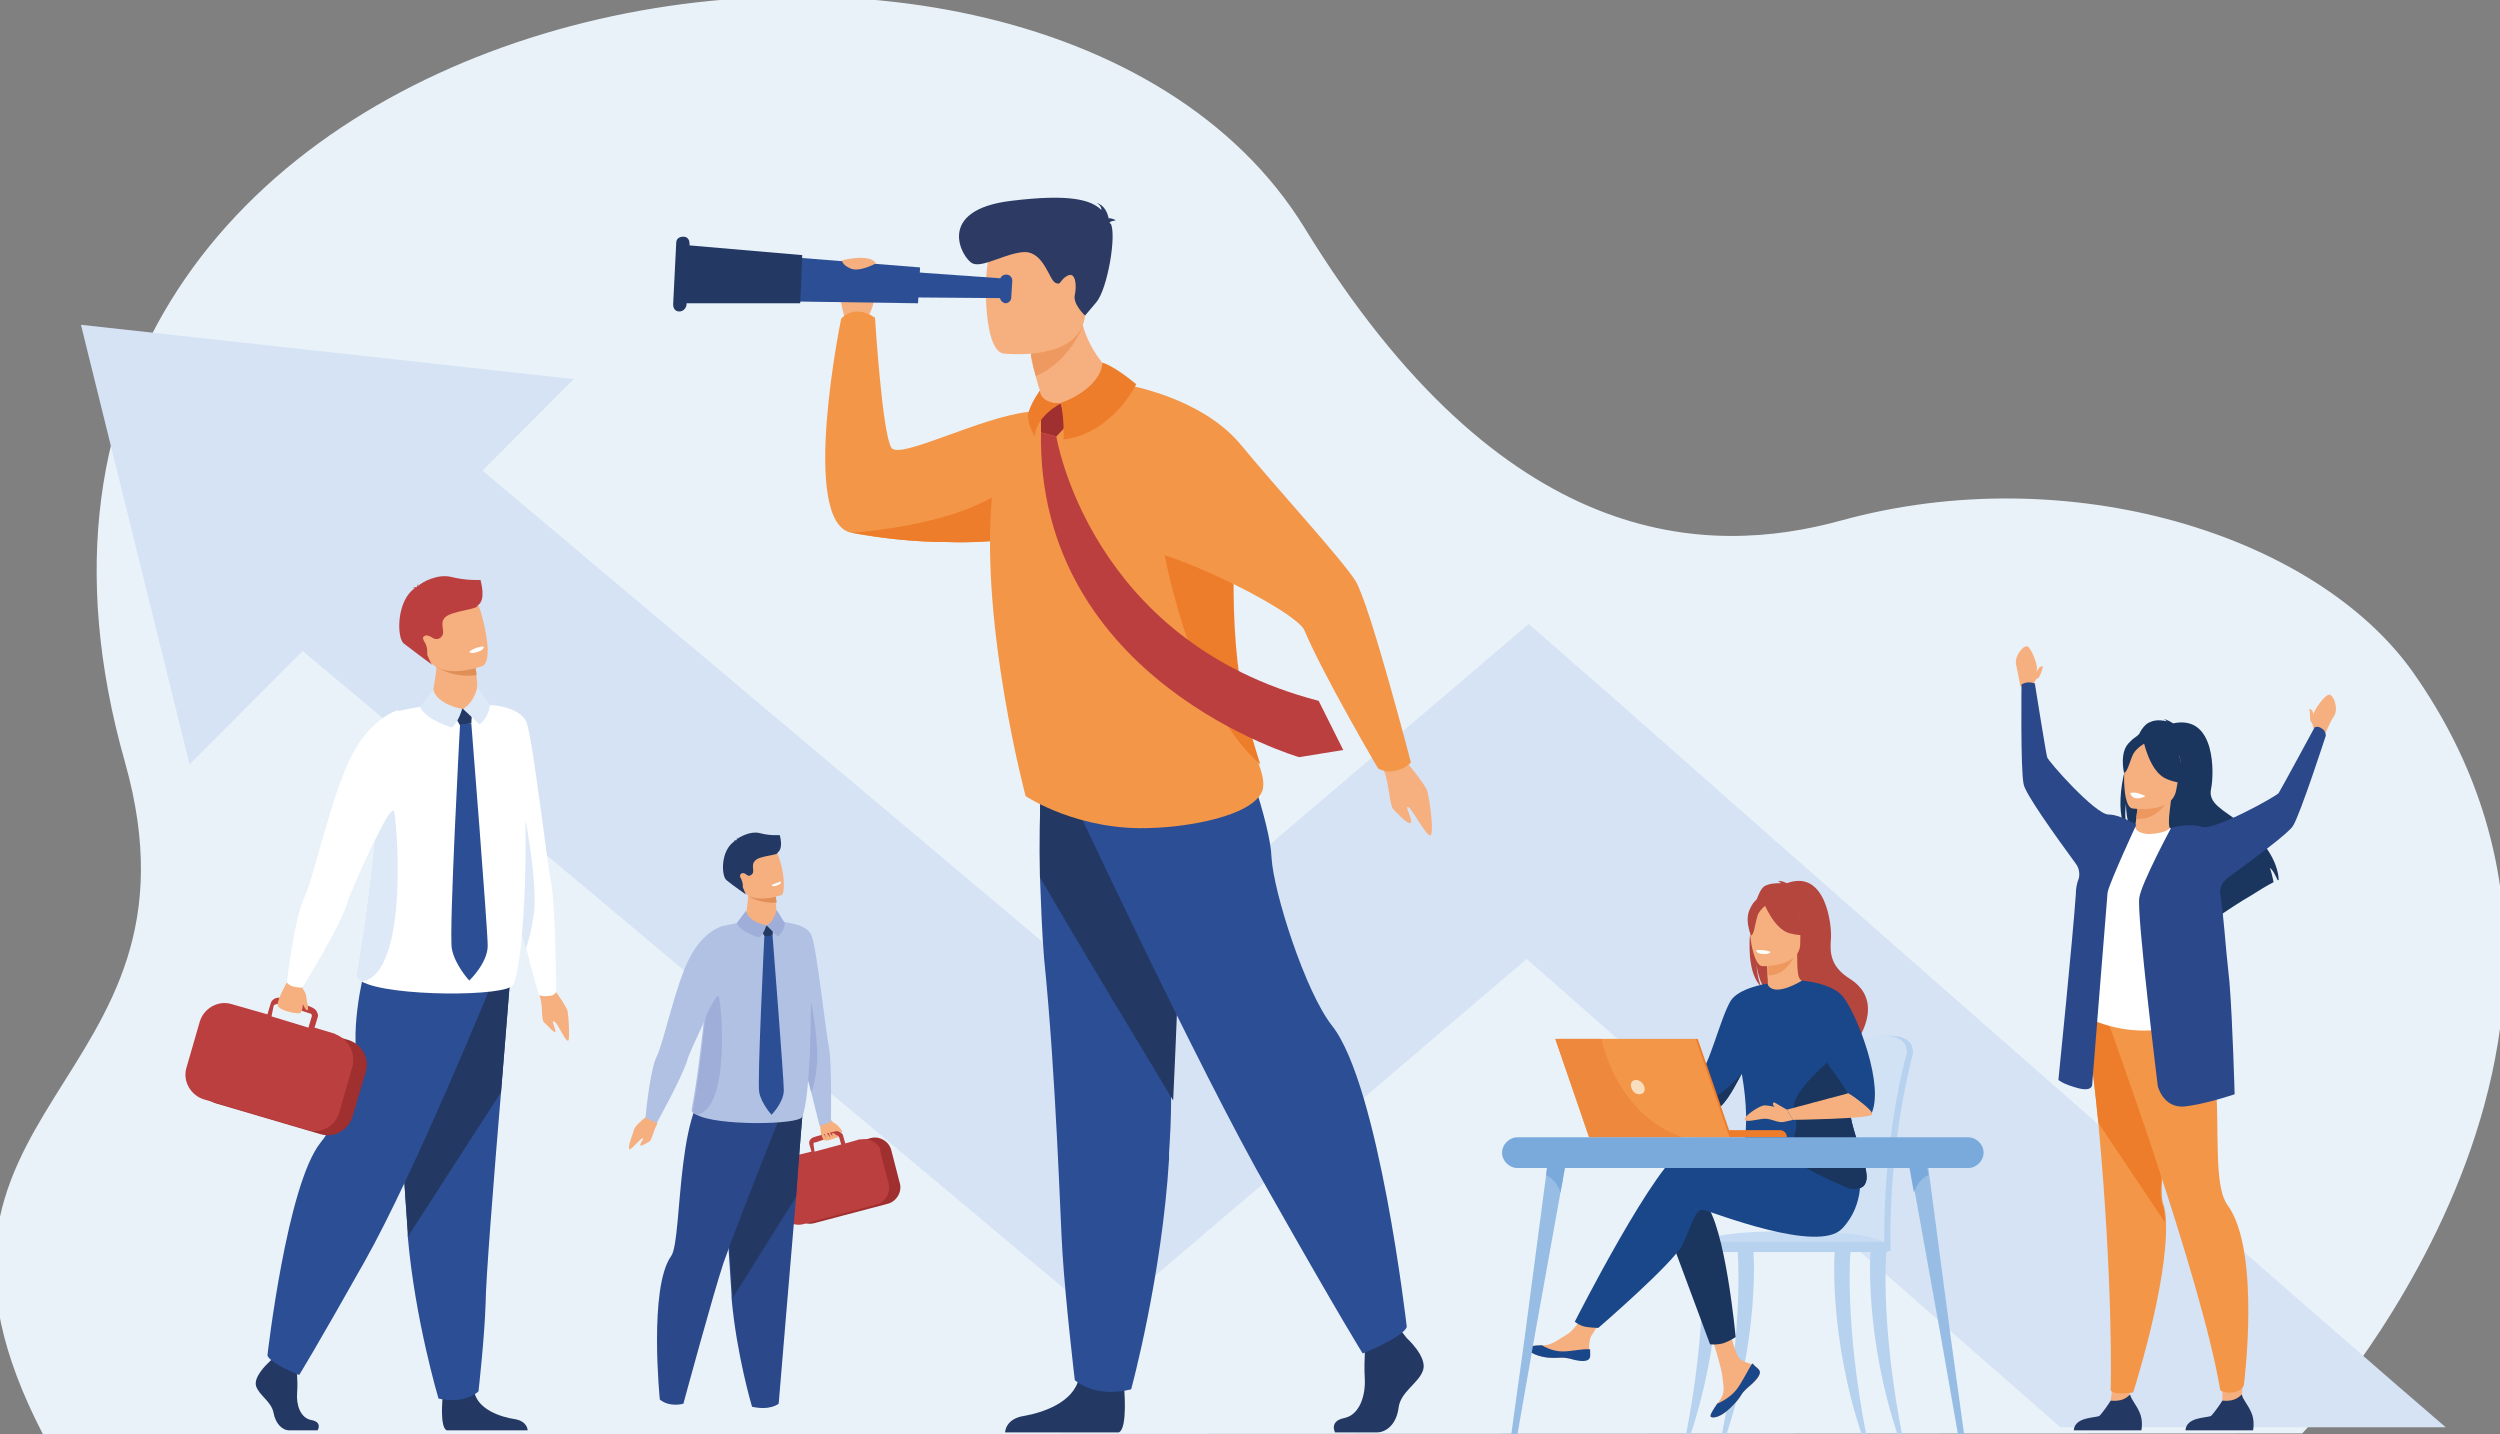 <?xml version="1.0" encoding="utf-8"?>
<!-- Generator: Adobe Illustrator 26.5.1, SVG Export Plug-In . SVG Version: 6.00 Build 0)  -->
<svg version="1.1" id="Calque_1" xmlns="http://www.w3.org/2000/svg" xmlns:xlink="http://www.w3.org/1999/xlink" x="0px" y="0px"
	 viewBox="0 0 244 140" style="enable-background:new 0 0 244 140;" xml:space="preserve">
<rect x="0" y="0" width="244" height="140" fill="#808080" stroke="none"/>
<style type="text/css">
	.st0{fill:#E9F2F9;}
	.st1{fill:#D5E3F5;}
	.st2{fill:#B7D2EF;}
	.st3{fill:#D2E2F5;}
	.st4{fill:#C5DBF3;}
	.st5{fill:#F6B07F;}
	.st6{fill:#1A4789;}
	.st7{fill:#1A355E;}
	.st8{fill:#B5463D;}
	.st9{fill:#EE975E;}
	.st10{fill:#FFFFFF;}
	.st11{fill:#ED7D2B;}
	.st12{fill:#F39648;}
	.st13{fill:#F9DDBF;}
	.st14{fill:#ED883D;}
	.st15{fill:#97BDE5;}
	.st16{fill:#7AAADB;}
	.st17{fill:#B0C1E4;}
	.st18{fill:#A02F2F;}
	.st19{fill:#BC3F3F;}
	.st20{fill:#9FAED9;}
	.st21{fill:#2B488B;}
	.st22{fill:#233862;}
	.st23{fill:#E18F59;}
	.st24{fill:#2B4E95;}
	.st25{fill:#DDE9F7;}
	.st26{fill:#EE9960;}
	.st27{fill:#2C3A64;}
</style>
<g>
	<path class="st0" d="M224.7,139.9c0,0,36.1-38.4,10.8-74.3c-9.5-13.4-33.6-20.9-55.8-14.8c-13.1,3.6-33,3.1-52.4-28.6
		C100.7-21-9.3-1.3,12.2,74.4c9,31.9-24.7,33.4-8,65.6L224.7,139.9z"/>
	<path class="st1" d="M28.9,63l78.7,65.9l41.4-35.3c7.8,6.8,19.7,17.4,31.8,27.9c8.2,7.2,14.9,13.1,20.3,17.8l37.6,0
		c-10.4-8.9-52.5-45.8-80.8-70.8l-8.7-7.6l-41.9,35.7L46.1,45.1L28.9,63z"/>
	<polygon class="st1" points="56,37 18.5,74.6 7.9,31.7 	"/>
	<path class="st2" d="M179,116.3c0.1-3.4,0.4-6.4,0.8-8.5c0.6-3.3,1.1-5.2,1.1-5.3c0.1-0.3,1.2-1.5,3.6-1.4c2.4,0,2.2,1.6,2.2,1.6
		c0,0.1,0,0.1,0,0.1c0,0.1-2.3,8.2-2.2,18.7c0,0.1,0,0.4,0,0.6c0,0-5.6,0.1-5.6,0C178.7,121.1,178.8,118.6,179,116.3"/>
	<path class="st3" d="M178.3,121.4c0,0.1,0.1,0.3,0.2,0.3h0c0.1,0,0.2-0.1,0.2-0.3h4.8c0,0.1,0.1,0.3,0.2,0.3h0
		c0.1,0,0.2-0.1,0.2-0.3c0-3,0.1-5.8,0.4-8.3c0.6-6.2,1.8-10.3,1.8-10.3c0,0,0-0.1,0-0.1c0,0,0.2-1.6-2.2-1.6
		c-2.4,0-3.5,1.1-3.6,1.4c0,0-0.3,1.1-0.7,3.1c-0.1,0.6-0.3,1.4-0.4,2.2c-0.4,2.1-0.7,5.1-0.8,8.5
		C178.1,118.6,178.1,120.5,178.3,121.4"/>
	<path class="st4" d="M184.2,121.7h-19c0,0,0.4-1.8,11.4-1.5C184.4,120.3,184.2,121.7,184.2,121.7"/>
	<path class="st2" d="M185.7,140.3c-2.2-11.1-1.6-18-1.6-18.1c0-0.2-0.3-0.3-0.5-0.3c-0.2,0-0.9-0.1-1,0.1
		c-0.1,0.2-0.6,8.6,2.7,18.3H185.7z"/>
	<path class="st2" d="M168,140.3c2.2-11.1,1.6-18,1.6-18.1c0-0.2,0.3-0.3,0.5-0.3c0.2,0,0.9-0.1,1,0.1c0.1,0.2,0.6,8.6-2.7,18.3H168
		z"/>
	<path class="st2" d="M164.5,140.3c2.2-11.1,1.6-18,1.6-18.1c0-0.2,0.3-0.3,0.5-0.3c0.2,0,0.9-0.1,1,0.1c0.1,0.2,0.6,8.6-2.7,18.3
		H164.5z"/>
	<path class="st2" d="M182.2,140.3c-2.2-11.1-1.6-18-1.6-18.1c0-0.2-0.3-0.3-0.5-0.3c-0.2,0-0.9-0.1-1,0.1
		c-0.1,0.2-0.6,8.6,2.7,18.3H182.2z"/>
	<path class="st2" d="M165.3,122.2H184c0.3,0,0.5-0.2,0.5-0.5s-0.2-0.5-0.5-0.5h-18.7c-0.3,0-0.5,0.2-0.5,0.5
		C164.8,122,165,122.2,165.3,122.2"/>
	<path class="st5" d="M165.8,105.1l-6.3-1.4l-0.4,0.9c0,0,7,4.1,7.6,3.9C167.4,108.4,165.8,105.1,165.8,105.1"/>
	<path class="st5" d="M171.6,133.6c0.2,0.2,0.2,0.4,0.1,0.6c0,0,0,0,0,0c-0.1,0.4-0.6,0.8-1.2,1.3c-0.1,0.1-0.1,0.1-0.2,0.2
		c0,0,0,0,0,0c0,0,0,0,0,0c-0.5,0.5-0.3,0.6-1.3,1.6c-1.1,1.1-1.8,1.1-2,1c-0.2-0.1,0.2-0.7,0.6-1.3c0,0,0-0.1,0.1-0.1
		c0.1-0.1,0.1-0.2,0.2-0.3c0.5-0.8,0.3-1.2,0.2-2.3c-0.1-1-1.5-5.3-1.5-5.3l2-0.3c0,0,0.6,3.5,1.3,4c0.4,0.3,0.8,0.3,1.1,0.5
		c0,0,0,0,0.1,0C171.2,133.3,171.4,133.4,171.6,133.6"/>
	<path class="st6" d="M171.6,133.6c0.2,0.2,0.2,0.4,0.1,0.6c0,0,0,0,0,0c-0.2,0.4-0.6,0.8-1.2,1.3c-0.1,0.1-0.1,0.1-0.2,0.2
		c0,0,0,0,0,0c0,0,0,0,0,0c-0.5,0.5-0.3,0.6-1.3,1.6c-1.1,1.1-1.8,1.1-2,1c-0.2-0.1,0.2-0.7,0.6-1.3c0.2-0.1,1.2-0.5,1.9-1.4
		c0.6-0.8,1.1-1.9,1.5-2.5c0,0,0,0,0.1,0C171.2,133.3,171.4,133.4,171.6,133.6"/>
	<path class="st5" d="M155.2,132.3c-0.1,0.6-1,0.5-2,0.3c-1-0.2-0.8,0-2.2-0.1c-1.4-0.2-1.9-0.7-1.9-0.9c0-0.2,0.7-0.3,1.4-0.3
		c0.1,0,0.2,0,0.3,0c0.8-0.1,1.5-0.7,2.2-1.1c0.7-0.4,1.8-2.2,1.8-2.2l1.9,0.2c0,0-1,1.6-1.4,2.2c-0.2,0.4-0.2,0.9-0.2,1.3
		C155.2,131.9,155.2,132.1,155.2,132.3"/>
	<path class="st6" d="M153.2,132.6c-1-0.2-0.8,0-2.2-0.1c-1.4-0.2-1.9-0.7-1.9-0.9c0-0.2,0.7-0.3,1.4-0.3l0,0c0,0,0.9,0.6,2,0.6
		c1,0,2-0.3,2.7-0.2c0,0.2,0,0.4,0,0.7C155.1,133,154.2,132.9,153.2,132.6"/>
	<path class="st5" d="M159.5,103.7c0,0-0.5-1.1-1-1.2c-0.5,0-2.1-0.3-2.3-0.1s0,1.1,0.3,1.4s2.5,0.8,2.5,0.8L159.5,103.7z"/>
	<path class="st7" d="M162.7,119.9l4.2,11.3c0,0,0.6,0.1,1.3-0.1c0.6-0.2,1.2-0.6,1.2-0.6s-1-10.9-3-13.1
		C164.5,115.1,162.7,119.9,162.7,119.9"/>
	<path class="st6" d="M179.3,115.3c0,0-12.1-4.1-14.8-3.2c-2.7,0.9-10.8,16.9-10.8,16.9s0.2,0.2,0.7,0.4c0.5,0.2,1.6,0.2,1.6,0.2
		s7.3-6.3,8.2-8.1c0.9-1.8,1.2-3.6,2.1-3.4c0.9,0.2,11.2,4.3,13.5,1.8c2.3-2.4,1.7-5.6,1.7-5.6L179.3,115.3z"/>
	<path class="st8" d="M171.9,96.3c-0.2-0.4-0.4-1.1-0.5-2.4c0,0.1,0.2,1.7,0.8,2.6c2.5,1.6,7.3,7.2,7.2,8.2c0,0,1.7-2.9,1.7-2.9
		c0,0,3.1-4-0.6-6.3c-1.9-1.2-1.9-2.6-1.8-3.9c0.1-1.3-0.5-6.8-4.3-5.4c0,0-0.6-0.3-0.9-0.2c0,0,0.2,0,0.3,0.2c-0.4,0-1.1,0-1.6,0.3
		C171,87.3,169.8,94.4,171.9,96.3"/>
	<path class="st5" d="M172.4,96.7c0,0,1.2,0.6,2.1,0.4c0.9-0.2,1.4-1.4,1.4-1.4c-0.4-0.1-0.5-0.6-0.5-2.7l-0.2,0l-2.8,0.6
		c0,0,0.1,0.9,0.1,1.7C172.6,95.9,172.5,96.6,172.4,96.7"/>
	<path class="st9" d="M172.5,93.5c0,0,0.1,0.9,0.1,1.7c1.6,0,2.4-1.5,2.7-2.3L172.5,93.5z"/>
	<path class="st8" d="M175.6,92.7c0,0,0.8-1.3,1-2.4c0.1-0.8-0.3-3.7-3.2-3.3c0,0-0.9,0.1-1.7,0.6c-0.6,0.4-1.6,1.4-0.5,3.9l0.3,0.9
		L175.6,92.7z"/>
	<path class="st5" d="M172,94.3c0,0,3.7,0.1,3.7-2.2c0-2.3,0.5-3.8-1.9-4c-2.4-0.1-2.8,0.7-3,1.5C170.6,90.4,171,94.2,172,94.3"/>
	<path class="st8" d="M172.1,88c0,0,1,2.7,2.6,3.1c1.6,0.4,2.2,0,2.2,0s-1.2-0.9-1.4-2.6C175.5,88.5,172.9,86.8,172.1,88"/>
	<path class="st8" d="M172.4,88.3c0,0-0.8,0.6-0.9,1.2c-0.2,0.6-0.3,1.8-0.6,1.8c0,0-0.8-1.8,0.1-2.9
		C171.8,87.2,172.4,88.3,172.4,88.3"/>
	<path class="st6" d="M180.6,106.6c0.4-1.5-0.9-4.5-2.2-6.9c-1.2-2.2-2.4-4-2.5-4c-3.1,1.8-3.4,0.3-3.4,0.3v0c0,0-2.8,0.4-3.6,1.7
		c-1,1.7-2.1,6.4-3.1,7.3c0.2,0.5,0.1,0.8-0.1,1.4c0,0.1-0.1,0.3-0.1,0.4c-0.2,0.4-0.4,0.8-0.5,1.1c0.5,0.3,1.6,0.9,2.3,0.5
		c1.2-0.7,2.1-2.8,2.6-3.6c0,0,0,0,0,0c1.1,6.3-0.4,7.7,0.4,8.4c0.8,0.7,2-0.3,4.5,0.8c1.7,0.7,4,1.8,5.6,2c0.8,0.1,1.4,0,1.6-0.6
		C182.7,113.8,179.9,109.5,180.6,106.6"/>
	<path class="st10" d="M172.8,92.9c0,0-0.1,0.3-0.8,0.2c0,0-0.6,0-0.6-0.4C171.4,92.8,172,92.6,172.8,92.9"/>
	<path class="st7" d="M182.1,115.4c-0.2,0.6-0.8,0.7-1.6,0.6c-1.1-0.5-5.7-2.3-5.7-3.5c0.1-1.8,0.9-1.9,0.3-4.1
		c-0.5-1.8,3.8-5.1,4.5-5.9c1.3,2.5,1.3,2.6,1,4.1C179.9,109.5,182.7,113.8,182.1,115.4"/>
	<path class="st6" d="M182.6,108.8c-0.8-1.2-1.7-1.8-2.3-2.1c0.1-0.3-3.5-4.8-3.5-5.4c0-0.7-1-5.6-1-5.6s3,0.2,4.1,1.6
		C181.3,99.1,184,106.1,182.6,108.8"/>
	<path class="st5" d="M180.4,106.7l-6,1.6l0.6,1c0,0,7.3-0.1,7.7-0.5C183,108.4,180.4,106.7,180.4,106.7"/>
	<path class="st7" d="M170,104.8c-0.5,0.8-1.4,2.9-2.6,3.6c-0.8,0.4-1.8-0.2-2.3-0.5c0.2-0.3,0.4-0.7,0.5-1.1c0.4,0.1,1,0.2,1.3,0.3
		C167.6,107.4,170,104.8,170,104.8"/>
	<path class="st5" d="M174.4,108.3c0,0-1.9-0.5-2.3-0.4c-0.5,0.1-2,1.1-1.8,1.4c0.2,0.3,1.6-0.2,2.2-0.1c0.6,0.1,1.1,0.4,1.6,0.3
		c0.5-0.1,0.9-0.2,0.9-0.2L174.4,108.3z"/>
	<path class="st5" d="M174.4,108.3c0,0-0.9-0.5-1.2-0.7c0,0-0.1,0-0.1,0c-0.1,0.1-0.1,0.3,0.2,0.5
		C173.7,108.4,174.4,108.3,174.4,108.3"/>
	<path class="st11" d="M165.6,111h8.8c0-0.4-0.3-0.7-0.7-0.7h-8.1V111z"/>
	<polygon class="st11" points="165.7,101.4 152,101.4 155.3,111 169,111 	"/>
	<polygon class="st12" points="151.8,101.4 155.1,111 168.8,111 165.5,101.4 	"/>
	<path class="st13" d="M159.2,106.1c0.1,0.4,0.4,0.7,0.8,0.7c0.4,0,0.6-0.3,0.5-0.7c-0.1-0.4-0.5-0.7-0.8-0.7
		C159.3,105.4,159.1,105.7,159.2,106.1"/>
	<path class="st14" d="M151.8,101.4l3.3,9.6h9.1c-6-2.1-7.6-8.3-7.9-9.6H151.8z"/>
	<path class="st15" d="M191.4,140.3c-0.2,0-0.3-0.1-0.3-0.3l-1.7-9.7l-2.5-13.9l-0.7-3.9l1.8-0.1l0.3,2.3l2.1,15.9l1.3,9.4
		C191.6,140.2,191.5,140.3,191.4,140.3"/>
	<path class="st16" d="M188.2,114.7c-1.1,0.5-1.4,1.7-1.4,1.7l-0.7-3.9l1.8-0.1L188.2,114.7z"/>
	<path class="st15" d="M147.8,140.3c0.2,0,0.3-0.1,0.3-0.3l1.7-9.7l2.5-13.9l0.7-3.9l-1.8-0.1l-0.3,2.3l-2.1,15.9l-1.3,9.4
		C147.5,140.2,147.6,140.3,147.8,140.3"/>
	<path class="st16" d="M150.9,114.7c1.1,0.5,1.4,1.7,1.4,1.7l0.7-3.9l-1.8-0.1L150.9,114.7z"/>
	<path class="st16" d="M192.1,114h-44c-0.8,0-1.5-0.7-1.5-1.5c0-0.8,0.7-1.5,1.5-1.5h44c0.8,0,1.5,0.7,1.5,1.5
		C193.6,113.3,192.9,114,192.1,114"/>
	<path class="st5" d="M81.1,109.3c0,0,1.2,1.4,0.8,1.6s-1.3,0.6-1.6,0.3c-0.2-0.2-0.3-1.9-0.3-1.9L81.1,109.3z"/>
	<path class="st5" d="M81,109.4c0,0,0.5,0.2,0.7,0.4c0.2,0.2,0.6,0.6,0.5,0.7c-0.1,0.1-0.7-0.4-0.7-0.4L81,109.4z"/>
	<path class="st17" d="M76.7,90.1c0,0,1.3,12.2,1.4,12.6c0,0.1,0.1,0.5,0.3,1c0.2,0.8,0.5,1.9,0.8,3c0.4,1.6,0.8,3.2,0.8,3.2
		l1.1-0.4c0,0,0.1-5.9-0.2-7.3c-0.3-1.4-1.2-9.8-1.7-10.9C78.7,90.1,76.7,90.1,76.7,90.1"/>
	<path class="st18" d="M79.4,119.4l7.2-1.9c0.9-0.2,1.5-1.2,1.2-2.1l-0.8-3.1c-0.2-0.9-1.2-1.5-2.1-1.2l-7.2,1.9
		c-0.9,0.2-1.5,1.2-1.2,2.1l0.8,3.1C77.5,119,78.5,119.6,79.4,119.4"/>
	<path class="st19" d="M85.6,111.7L85.6,111.7c-0.4-0.4-1-0.6-1.5-0.5c0,0,0,0,0,0c-0.1,0-0.1,0-0.2,0l-1.4,0.4l-0.2-0.7
		c0-0.1-0.1-0.3-0.3-0.4c-0.1-0.1-0.3-0.1-0.4-0.1l-0.4,0.1l-1.5,0.4l-0.3,0.1c-0.3,0.1-0.5,0.4-0.4,0.7l0.2,0.7l-2.5,0.6
		c-0.9,0.2-1.5,1.2-1.3,2.1l0.8,3.1c0.2,0.9,1.2,1.5,2.1,1.3l7.1-1.9c0.1,0,0.2-0.1,0.4-0.1h0c0,0,0,0,0,0c0.2-0.1,0.3-0.2,0.5-0.4
		c0.4-0.4,0.6-1,0.4-1.7l-0.8-3.1C86,112.2,85.8,111.9,85.6,111.7 M79.4,111.7c0-0.1,0-0.2,0.1-0.2c0,0,0,0,0.1,0l0.3-0.1L81,111
		l0.6-0.2c0.1,0,0.2,0,0.3,0.2l0.2,0.7l-2.6,0.7L79.4,111.7z"/>
	<path class="st5" d="M80.4,111.3c0,0-0.3-0.5-0.2-0.7s0.5,0.6,0.5,0.6s-0.3-0.6-0.2-0.7s0.6,0.6,0.6,0.6s-0.3-0.6-0.2-0.6
		c0.1,0,0.4,0.5,0.4,0.5s-0.2-0.5,0-0.4c0.2,0,0.5,0.4,0.5,0.4L80.4,111.3z"/>
	<path class="st20" d="M78.4,103.6c0.2,0.8,0.5,1.9,0.8,3c0.2-0.5,0.4-1.3,0.5-2.4c0.3-2-0.5-6.3-0.5-6.3L78.4,103.6z"/>
	<path class="st5" d="M63.3,108.8c0,0-1.3,1-1.4,1.4s-0.6,1.5-0.5,1.9c0,0.4,1-0.9,1.3-1c0.3-0.1-0.3,0.5-0.2,0.7
		c0.1,0.1,0.7-0.3,0.9-0.4c0.2-0.1,0.4-1.1,0.7-1.6C64.4,109.2,63.3,108.8,63.3,108.8"/>
	<path class="st21" d="M78.3,109c0,0-0.3,3.5-0.6,7.8C77.2,122.6,76,137,76,137s-0.8,0.7-2.6,0.3c0,0-1.5-5-2-10.6
		c0-0.1,0-0.2,0-0.3c-0.4-5.8-1.1-17.9-1.1-17.9L78.3,109z"/>
	<path class="st22" d="M78.4,107.8c0,0-0.4,4.8-0.7,9l-6.2,9.9c0-0.1,0-0.2,0-0.3c-0.4-5.8-1.1-17.9-1.1-17.9L78.4,107.8z"/>
	<path class="st21" d="M76.6,107.8c0,0-4.5,11.2-6,15.5c-1,3-3.9,13.7-3.9,13.7s-1.3,0.4-2.3-0.4c0,0-1.1-10.9,1.1-14
		c1.2-1.6,0.3-16.9,5-17.1C75.1,105.5,76.6,107.8,76.6,107.8"/>
	<path class="st17" d="M68,108.8c1.9,1.1,10,1,10.3,0.2c0.8-1.9,1-11.3,0.7-14.2c0,0-0.2-4.5-0.7-4.3c-3-1.4-7.8-0.1-7.8-0.1
		c-1.3,0.4-1.2,3.4-1.6,7.5c0,0.5-0.1,1.1-0.2,1.7c-0.3,2.6-0.6,5.5-1.2,8.7C67.5,108.5,67.7,108.7,68,108.8"/>
	<path class="st5" d="M72.7,89.9c0,0.8,1.1,0.7,2.3,0.4c1.3-0.3,0.8-1,0.8-1s0-0.6-0.1-1.2c0-0.2-0.1-0.5-0.1-0.8
		c0-0.1,0-0.2-0.1-0.4c-0.2-0.7-2.5,0-2.5,0.2C73.1,87.6,72.8,89.3,72.7,89.9"/>
	<polygon class="st22" points="75.4,91.3 75.5,90.2 74.1,90.5 74.7,91.5 	"/>
	<path class="st20" d="M75.8,88.8l0.8,1.3c0,0,0,0.8-0.7,1.3l-1.1-1.1C74.8,90.3,75.5,90.1,75.8,88.8"/>
	<path class="st20" d="M74.8,90.3c0,0-0.2,0.8-0.7,1.2c0,0-1.8-0.5-2.2-1.4l0.9-1.2C72.9,89,72.9,89.9,74.8,90.3"/>
	<path class="st23" d="M73.1,87.5c0,0,1.1,0.7,2.7,0.6c0-0.2-0.1-0.5-0.1-0.8c-0.3-0.1-0.6-0.1-0.6-0.1L73.1,87.5z"/>
	<path class="st5" d="M72.4,86.6c0.5,1.5,2.6,1.1,3.4,0.9c0.2-0.1,0.4-0.1,0.4-0.1c0.3-0.1,0.3-0.6,0.3-1.2c0-1.2-0.5-2.8-0.8-3.2
		c-0.4-0.6-1-1.2-3-0.4C70.8,83.6,71.7,84.7,72.4,86.6"/>
	<path class="st22" d="M70.9,85.9c0.6,0.5,1.9,1.4,1.9,1.4s-0.1-0.2-0.3-0.7c0-0.1,0-0.1,0-0.2c0-0.2-0.1-0.5-0.2-0.7
		c-0.1-0.1-0.1-0.3,0-0.4c0.2-0.2,0.5,0,0.6,0.1c0.1,0.1,0.3,0.1,0.4,0c0,0,0,0,0,0c0.5-0.3-0.1-0.9,0.4-1.4
		c0.4-0.5,2.3-0.5,2.2-0.8c0.6-0.4,0.2-1.7,0.2-1.7c0,0-0.9,0.1-2-0.2c-0.9-0.2-1.9,0.4-2.2,0.6c0-0.1,0-0.1,0.1-0.2
		c0,0-0.1,0.1-0.1,0.3c0,0,0,0,0,0c0,0-0.2,0-0.3,0.1c0,0,0.1,0,0.1,0c0,0,0,0,0,0C70.3,83,70.4,85.5,70.9,85.9"/>
	<path class="st10" d="M75.3,86.4c0,0,0.1,0.2,0.6,0c0,0,0.4-0.1,0.3-0.4C76.2,86.1,75.8,86.1,75.3,86.4"/>
	<path class="st24" d="M75.4,91.3c0,0,1.1,14,1.1,15.1c0,1.2-1.2,2.4-1.2,2.4s-1-1.1-1.2-2.2c-0.2-1.1,0.5-15.2,0.5-15.2L75.4,91.3z
		"/>
	<path class="st17" d="M70.5,90.4c0,0-1.8,0.4-3.2,3.1c-1.4,2.7-2.5,8.2-3.2,9.6c-0.7,1.4-1.1,6-1.1,6l1.1,0.5c0,0,2.6-4.7,3-6.2
		c0.2-0.8,3.4-7.4,3.4-7.4L70.5,90.4z"/>
	<path class="st20" d="M68,108.8L68,108.8c3.4-0.5,2.4-11.6,2.1-11.6c-0.3,0-1.2,2-1.2,2l-0.1,0.5c-0.3,2.6-0.6,5.5-1.2,8.7
		C67.5,108.5,67.7,108.7,68,108.8"/>
	<path class="st22" d="M26.1,133.1c0,0-1.4,1.3-1.1,2.2c0.3,0.9,1.5,1.5,1.7,2.6c0.2,1.1,0.9,1.7,1.5,1.7H31c0,0,0.5-0.8-0.6-1
		c-1.1-0.2-1.5-1.5-1.4-2.7c0.1-1.2-0.1-2.8-0.1-2.8l-2.3-0.5L26.1,133.1z"/>
	<path class="st22" d="M43.2,136.4c0,0-0.3,2.9,0.4,3.2l7.9,0c0,0,0-0.9-1.3-1.1c-1.3-0.2-3.5-0.9-3.9-2.6S43.2,136.4,43.2,136.4"/>
	<path class="st24" d="M49.8,95.4c0,0-0.4,5.1-0.9,11.2c-0.7,8.3-1.5,18.5-1.5,20.5c-0.1,3.4-0.7,8.7-0.7,8.7s-1.3,1.3-3.9,0.7
		c0,0-2.3-7.7-3-15.8c0-0.1,0-0.3,0-0.4c-0.6-8.3-1.6-25.7-1.6-25.7L49.8,95.4z"/>
	<path class="st22" d="M49.8,95.4c0,0-0.4,5.1-0.9,11.2l-9.1,14.1c0-0.1,0-0.3,0-0.4c-0.6-8.3-1.6-25.7-1.6-25.7L49.8,95.4z"/>
	<path class="st24" d="M48,96c0,0-7.5,18.4-12.4,27.1c-4.9,8.7-6.4,11.1-6.4,11.1s-2.8-1.1-3.1-1.9c0,0,1.9-16.7,5.2-20.8
		c1.9-2.3,3.5-7.4,3.4-9.8c-0.1-4.2,1.4-9,1.4-9L48,96z"/>
	<path class="st5" d="M53.9,96.3c0,0,1.4,1.9,1.5,2.4c0.1,0.5,0.2,2.3,0.1,2.8c-0.2,0.5-1-1.6-1.4-1.8c-0.4-0.2,0.2,0.8,0.1,1
		c-0.1,0.2-0.8-0.7-1.1-0.9c-0.3-0.3-0.1-1.7-0.4-2.5C52.4,96.3,53.9,96.3,53.9,96.3"/>
	<path class="st10" d="M47.8,68.8c0,0,1.9,17.6,2.1,18.1c0,0.1,0.2,0.7,0.4,1.5c0.3,1.1,0.7,2.8,1.1,4.3c0.6,2.4,1.2,4.4,1.2,4.4
		s0.3,0.2,1,0.1c0.5,0,0.7-0.4,0.7-0.4s-0.1-8.6-0.5-10.6c-0.4-2-1.8-14-2.4-15.7C50.7,68.9,47.8,68.8,47.8,68.8"/>
	<path class="st25" d="M50.2,88.3c0.3,1.1,0.7,2.8,1.1,4.3c0.3-0.7,0.6-1.9,0.8-3.4c0.4-2.9-0.8-9.1-0.8-9.1L50.2,88.3z"/>
	<path class="st10" d="M35.3,95.8c2.7,1.5,14.3,1.5,14.8,0.3c1.2-2.7,1.5-16.3,0.9-20.4c0,0-0.3-6.4-0.9-6.1
		c-4.3-2-11.2-0.2-11.2-0.2c-1.9,0.6-1.7,4.8-2.2,10.8c-0.1,0.8-0.1,1.6-0.2,2.4c-0.4,3.7-0.9,8-1.7,12.4
		C34.7,95.3,34.9,95.6,35.3,95.8"/>
	<path class="st5" d="M42.1,68.6c0.1,1.1,1.6,1,3.4,0.6c1.8-0.4,1.1-1.5,1.1-1.5s0-0.8-0.1-1.8c0-0.4-0.1-0.7-0.2-1.1
		c0-0.2-0.1-0.4-0.1-0.5c-0.2-1-3.6,0-3.6,0.2C42.7,65.3,42.2,67.7,42.1,68.6"/>
	<polygon class="st22" points="46,70.6 46.1,69 44.1,69.4 44.9,70.8 	"/>
	<path class="st25" d="M46.6,67l1.2,1.8c0,0,0,1.1-1,1.9l-1.6-1.5C45.1,69.2,46.2,68.8,46.6,67"/>
	<path class="st25" d="M45.1,69.2c0,0-0.3,1.2-1,1.8c0,0-2.5-0.7-3.1-2l1.3-1.7C42.3,67.3,42.4,68.6,45.1,69.2"/>
	<path class="st23" d="M42.6,65.1c0,0,1.6,1.1,3.9,0.8c0-0.4-0.1-0.7-0.2-1.1c-0.4-0.1-0.8-0.2-0.8-0.2L42.6,65.1z"/>
	<path class="st5" d="M41.6,63.9c0.8,2.2,3.7,1.6,4.9,1.3c0.3-0.1,0.6-0.2,0.6-0.2c0.4-0.2,0.5-0.8,0.5-1.7c-0.1-1.7-0.7-4-1.1-4.6
		c-0.6-0.8-1.5-1.7-4.3-0.5C39.3,59.5,40.6,61.1,41.6,63.9"/>
	<path class="st19" d="M39.4,62.8c0.9,0.7,2.8,2.1,2.8,2.1s-0.2-0.2-0.5-1c0-0.1,0-0.2,0-0.3c0-0.4-0.1-0.7-0.3-1
		c-0.1-0.2-0.2-0.4,0-0.5c0.2-0.2,0.6,0,0.9,0.2c0.2,0.1,0.4,0.1,0.6,0l0,0c0.8-0.5-0.1-1.3,0.5-2c0.6-0.7,3.3-0.8,3.2-1.2
		c0.9-0.5,0.3-2.4,0.3-2.5c0,0-1.3,0.1-2.9-0.3c-1.3-0.3-2.8,0.5-3.2,0.9c0-0.1,0-0.2,0.1-0.3c0,0-0.2,0.2-0.2,0.4c0,0,0,0,0,0
		c0,0-0.3,0-0.4,0.1c0,0,0.1,0,0.2,0c0,0,0,0,0,0C38.7,58.6,38.7,62.2,39.4,62.8"/>
	<path class="st10" d="M45.8,63.6c0,0,0.1,0.3,0.9,0c0,0,0.6-0.2,0.5-0.5C47.1,63.1,46.5,63.1,45.8,63.6"/>
	<path class="st24" d="M46,70.6c0,0,1.6,20.1,1.6,21.7c0,1.7-1.8,3.4-1.8,3.4s-1.4-1.5-1.7-3.1c-0.3-1.6,0.8-21.9,0.8-21.9L46,70.6z
		"/>
	<path class="st25" d="M35.3,95.8L35.3,95.8c4.8-0.7,3.4-16.7,3.1-16.7c-0.4-0.1-1.8,2.9-1.8,2.9l-0.1,0.6c-0.4,3.7-0.9,8-1.7,12.4
		C34.7,95.3,34.9,95.6,35.3,95.8"/>
	<path class="st18" d="M21.1,107.7l10.2,3c1.3,0.4,2.7-0.4,3.1-1.7l1.3-4.4c0.4-1.3-0.4-2.7-1.7-3.1l-10.2-3
		c-1.3-0.4-2.7,0.4-3.1,1.7l-1.3,4.4C19,105.9,19.8,107.3,21.1,107.7"/>
	<path class="st19" d="M34.4,102.8L34.4,102.8c-0.2-0.8-0.7-1.4-1.5-1.8c0,0,0,0,0,0c-0.1,0-0.2-0.1-0.2-0.1l-2-0.6l0.3-1
		c0.1-0.2,0-0.4-0.1-0.6c-0.1-0.2-0.3-0.3-0.5-0.4l-0.5-0.2l-2.1-0.6l-0.4-0.1c-0.4-0.1-0.9,0.1-1,0.6l-0.3,1l-3.5-1
		c-1.3-0.4-2.7,0.4-3.1,1.7l-1.3,4.5c-0.4,1.3,0.4,2.7,1.7,3.1l10.2,3c0.2,0.1,0.4,0.1,0.5,0.1h0c0,0,0,0,0,0c0.3,0,0.6,0,0.8-0.1
		c0.8-0.2,1.5-0.9,1.7-1.7l1.3-4.5C34.5,103.7,34.5,103.3,34.4,102.8 M26.7,98.2c0-0.1,0.2-0.2,0.3-0.2c0,0,0.1,0,0.1,0l0.5,0.1
		l1.7,0.5l0.9,0.3c0.2,0,0.3,0.2,0.2,0.4l-0.3,1l-3.6-1.1L26.7,98.2z"/>
	<path class="st5" d="M29.5,96.3c0,0,0.3,2.6-0.3,2.6c-0.6,0-2-0.3-2.1-0.8c-0.1-0.5,1.1-2.6,1.1-2.6L29.5,96.3z"/>
	<path class="st5" d="M29.4,96.3c0,0,0.5,0.6,0.5,1c0,0.4,0.3,1.2,0.1,1.3c-0.2,0.1-0.6-1-0.6-1L29.4,96.3z"/>
	<path class="st10" d="M38.9,69.3c0,0-2.6,0.6-4.6,4.5s-3.6,11.7-4.6,13.8c-1,2.1-1.7,8.3-1.7,8.3s0.2,0.3,0.7,0.4
		c0.4,0.1,0.8,0.1,0.8,0.1s3.8-6.1,4.4-8.3c0.3-1.2,4.8-10.7,4.8-10.7L38.9,69.3z"/>
	<polygon class="st5" points="207.7,137.1 208.1,134.3 206.5,133 206,136.7 	"/>
	<path class="st22" d="M202.4,139.6h6.6c0,0,0.2-1-0.2-1.8c-0.3-0.7-0.8-1.2-0.9-1.7c-0.4,0.4-0.9,0.7-1.9,0.6
		c-0.1,0.2-0.8,1.2-1.1,1.5C204.4,138.4,202.5,138.3,202.4,139.6"/>
	<path class="st12" d="M203.7,99.8c0.4,3.5,0.8,6.7,1.1,9.8c1.5,16.2,1.2,26.1,1.2,26.1s0.1,0.3,1.1,0.3c0.5,0,1.1-0.1,1.1-0.1
		s3.4-10.6,3.2-16.6c0-0.7-0.1-1.4-0.3-1.9c-0.8-3.1,3-14.9-1.2-19.2C205.7,93.6,203.5,98.2,203.7,99.8"/>
	<path class="st11" d="M203.7,99.8c0.4,3.5,0.8,6.7,1.1,9.8l6.5,9.7c0-0.7-0.1-1.4-0.3-1.9c-0.8-3.1,3-14.9-1.2-19.2
		C205.7,93.6,203.5,98.2,203.7,99.8"/>
	<path class="st5" d="M198.5,66.7c0,0,0.2-0.8,0.3-1.4c0.1-0.3-0.5-2-0.9-2.2c-0.4-0.2-1.4,1-1.1,1.9c0.1,0.5,0.4,2,0.4,2
		L198.5,66.7z"/>
	<path class="st5" d="M198.5,66.7c0,0,0.2-0.5,0.4-0.5c0.2-0.1,0.4-0.8,0.5-1.1c0,0-0.1-0.2-0.4,0.1c-0.1,0.2-0.5,0.6-0.5,0.6
		L198.5,66.7z"/>
	<path class="st5" d="M225.7,69.4c0,0.1,0.1,0.2,0.1,0.4c0,0,0-0.1,0-0.1c0-0.3,1-1.8,1.5-1.9c0.4-0.1,1,1.3,0.5,2.1
		c-0.3,0.4-0.9,1.8-0.9,1.8l-1.1-0.6c0,0-0.1-0.5-0.2-0.6c-0.2-0.1-0.1-0.9-0.2-1.2C225.3,69.2,225.5,69.1,225.7,69.4"/>
	<path class="st5" d="M218.8,136.3c0.1-0.9,0.1-3.2,0.1-3.2s-2.4-0.8-2.3-0.2c0.4,2.6,0.3,3.8,0.3,3.8l1,0.6L218.8,136.3z"/>
	<path class="st12" d="M205.7,99.6c0,0,9.2,25.2,11,36.1c0,0,0.4,0.3,1.2,0.2c0.9-0.1,1.1-0.7,1.1-0.7s1.7-13.1-1.6-17.6
		c-2.3-3.1,1-16.8-4.3-17.9C207.8,98.5,205.7,99.6,205.7,99.6"/>
	<path class="st7" d="M207.2,80.3c0,0.1,0.1,0.2,0.1,0.3c0.1,0.1,0.2,0.3,0.3,0.4c0-0.1-0.1-0.3-0.1-0.5v0c0-0.1,0-0.2,0-0.3
		c-0.1-0.4-0.1-1,0-1.8c0,0.2,0,1,0.2,1.8c0,0.1,0,0.2,0,0.2c0.1,0.3,0.1,0.5,0.2,0.7c0,0,0,0.1,0.1,0.1c0.6,0.5,1.3,1.4,2.1,2.3
		c0.5,0.7,1,1.4,1.5,2.1c0.2,0.3,0.4,0.6,0.6,0.8l0,0c0.1,0.1,0.2,0.2,0.2,0.3c0,0,0,0,0,0c0.1,0.1,0.2,0.3,0.3,0.4
		c0.2,0.4,0.5,0.8,0.7,1.1c0,0.1,0.1,0.2,0.1,0.2c0.6,1.1,1,2,0.9,2.4c0,0,0,0,0.1-0.1c0,0,0,0,0.1,0c0.3-0.2,0.8-0.5,1.4-0.9l0-0.1
		l0.3-1c0.1,0.2,0,0.6,0,0.9c1-0.7,2.2-1.5,3.4-2.2l0,0c0.8-0.5,1.6-1,2.2-1.3c-0.1-0.5-0.3-1.4-0.4-1.4c0.3,0.1,0.6,0.8,0.8,1.2
		c0,0,0.1,0,0.1,0c0,0,0.1-2.8-3.6-5.5c-1.9-1.4-3.3-2-3-3.4c0.3-1.4,0.5-7.3-3.7-6.4c0,0-0.6-0.4-0.9-0.4c0,0,0.2,0.1,0.3,0.2
		c-0.5-0.1-1.1-0.2-1.7,0.1c-0.3,0.1-0.7,0.5-1,1.1l0,0c0,0,0,0.1-0.1,0.1c-0.2,0.3-0.3,0.6-0.4,0.9c-0.2,0.6-0.5,1.2-0.7,1.8v0
		c-0.1,0.2-0.1,0.4-0.2,0.7c0,0,0,0,0,0C206.9,77.1,206.8,79,207.2,80.3"/>
	<path class="st5" d="M208.1,81.4c0,0,1.2,0.9,2.2,0.8c1-0.1,1.7-1.2,1.7-1.2c-0.4-0.1-0.4-0.7-0.1-3l-0.2,0l-3,0.1
		c0,0-0.1,0.9-0.2,1.8C208.4,80.7,208.3,81.4,208.1,81.4"/>
	<path class="st9" d="M208.7,78.1c0,0-0.1,0.9-0.2,1.8c1.7,0.2,2.8-1.2,3.2-2L208.7,78.1z"/>
	<path class="st7" d="M212.1,77.7c0,0,1.1-1.2,1.5-2.4c0.3-0.8,0.3-4-2.9-4c0,0-0.9,0-1.9,0.4c-0.7,0.4-1.9,1.2-1.2,4.1l0.1,1
		L212.1,77.7z"/>
	<path class="st10" d="M203.3,99.1c0,0,4,2.4,8.9,1.1c0.1,0,4.1-0.7,4.1-0.7c-0.1-0.2-0.6-3.3-0.7-3.5c-0.9-2.3-2.5-14.6-3.8-15.2
		c-0.3,0.4-1.3,0.6-2.2,0.6c-1-0.1-1.3-0.5-1.2-1c-1.1,0.5-1.9,1-1.9,1C205.6,82.9,203.3,99.1,203.3,99.1"/>
	<path class="st5" d="M208.1,78.9c0,0,3.9,0.6,4.3-1.8c0.4-2.4,1.1-4-1.4-4.5c-2.5-0.5-3.1,0.3-3.4,1.1
		C207.2,74.5,207.1,78.7,208.1,78.9"/>
	<path class="st7" d="M209.2,72.3c0,0,0.6,3,2.2,3.7c1.6,0.7,2.4,0.3,2.4,0.3s-1.1-1.2-1.1-3C212.7,73.3,210.2,71,209.2,72.3"/>
	<path class="st7" d="M209.4,72.5c0,0-0.9,0.5-1.2,1.1c-0.3,0.6-0.6,1.9-0.9,1.8c0,0-0.5-2.1,0.6-3C209,71.3,209.4,72.5,209.4,72.5"
		/>
	<path class="st21" d="M197.3,66.8c0.2-0.1,0.4-0.2,0.7-0.2c0.3,0,0.6,0.1,0.6,0.1s1.1,6.9,1.2,7.2c0.1,0.4,4.7,5.6,6,5.6
		c1.1,0,2.5,0.9,2.7,1c0,0-2.6,5.6-2.8,6.6c-0.1,1.1-1.5,18.7-1.5,18.7s0.1,0.8-1.4,0.4c-1.5-0.4-1.9-0.8-1.9-0.8s1.4-13.8,1.7-18.1
		c0-0.6,0.1-1.1,0.3-1.6c0.1-0.5,0-1-0.3-1.4c-1.9-2.6-5-6.9-5.1-7.8C197.2,75.1,197.3,66.8,197.3,66.8"/>
	<path class="st22" d="M213.3,139.6h6.6c0,0,0.2-1-0.2-1.8c-0.3-0.7-0.8-1.2-0.9-1.7c-0.4,0.4-0.9,0.7-1.9,0.6
		c-0.1,0.2-0.8,1.2-1.1,1.5C215.3,138.4,213.4,138.3,213.3,139.6"/>
	<path class="st21" d="M208.8,87.6c0.2-1.4,3.1-6.8,3.1-6.8s1.8-0.5,3-0.1s7.3-3,7.5-3.3c0.2-0.3,3.5-6.4,3.5-6.4s0.3-0.2,0.7,0.1
		c0.4,0.2,0.4,0.7,0.4,0.7s-2.5,7.7-3.2,8.8c-0.4,0.7-3.8,3.2-6.4,5.1c-0.5,0.4-0.8,1-0.7,1.6c0.4,2.6,0.4,4.1,0.9,8.6
		c0.3,3.7,0.5,10.9,0.5,10.9s-2.9,1-5,1.2c-2,0.1-2.5-2-2.5-2S208.5,89,208.8,87.6"/>
	<path class="st10" d="M209.4,77.7c0,0-0.5,0.3-1,0.2c-0.4-0.1-0.5-0.5-0.5-0.5s0.3-0.1,0.7,0C209,77.5,209.4,77.7,209.4,77.7"/>
	<path class="st5" d="M84.6,31.2c0,0,1.8-3.2,0-3.9c-1.8-0.7-2.7-0.1-2.7,0.7c-0.1,0.7,0.7,3.7,0.7,3.7L84.6,31.2z"/>
	<path class="st12" d="M83.1,52c3.3,0.6,6.4,0.9,9.2,0.9c2.6,0.1,5-0.1,7-0.3c0.6-0.1,1.1-0.1,1.6-0.2c5.4-0.8,8.4-2.3,8.4-2.3
		s-4.9-10.3-8.9-9.9c-4.7,0.5-12.6,4.7-13.4,3.5C86.1,42.3,85.4,31,85.4,31c-2.1-1.4-3.3,0.1-3.3,0.1S78,51,83.1,52"/>
	<path class="st11" d="M83.1,52c3.3,0.6,6.4,0.9,9.2,0.9c2.6,0.1,5-0.1,7-0.3c1.2-4,2.1-8-0.4-5.6C94.6,51.3,83.1,52,83.1,52"/>
	<path class="st22" d="M109.7,135.3c0,0,0.4,4.1-0.5,4.5l-11.1,0c0,0,0-1.3,1.8-1.6c1.8-0.3,4.9-1.3,5.4-3.7
		C105.8,132.3,109.7,135.3,109.7,135.3"/>
	<path class="st24" d="M101.5,85.6c0.1,2.7,0.2,5.4,0.4,7.9c1.2,11.8,1.6,26.1,1.8,28.8c0.3,4.8,1.2,12.4,1.2,12.4s1.9,1.8,5.5,0.9
		c0,0,3-11,3.7-22.5c0-0.2,0-0.4,0-0.6c0.1-1.5,0.2-3.3,0.2-5.2c0.6-12.6,1.2-31.4,1.2-31.4l-13.9-3.3
		C101.7,72.8,101.4,78.9,101.5,85.6"/>
	<path class="st22" d="M101.5,85.6c3.5,6.1,10.3,17.3,13,21.8c0.6-12.6,1.2-31.4,1.2-31.4l-13.9-3.3
		C101.7,72.8,101.4,78.9,101.5,85.6"/>
	<path class="st5" d="M136.8,73.8c0,0,2.3,2.7,2.5,3.4s0.6,3.4,0.4,4.2c-0.2,0.8-1.7-2.2-2.2-2.6c-0.5-0.3,0.4,1.2,0.2,1.5
		c-0.2,0.3-1.3-0.9-1.7-1.3c-0.4-0.4-0.4-2.5-0.9-3.7C134.5,74.1,136.8,73.8,136.8,73.8"/>
	<path class="st22" d="M137.3,130.6c0,0,2,1.8,1.6,3.1c-0.4,1.3-2.2,2.1-2.4,3.7c-0.2,1.6-1.2,2.4-2.1,2.4h-4.1c0,0-0.6-1.1,0.9-1.4
		c1.5-0.3,2.1-2.2,2-3.9c-0.1-1.7,0.1-4,0.1-4l3.3-0.8L137.3,130.6z"/>
	<path class="st24" d="M103.9,76.3c0,0,13,27.9,20,40.1c6.9,12.2,9.1,15.7,9.1,15.7s4-1.6,4.3-2.6c0,0-2.7-23.6-7.3-29.4
		c-2.6-3.3-5.7-13-5.9-16.4c-0.1-3.4-3.2-11.6-3.2-11.6L103.9,76.3z"/>
	<path class="st12" d="M100.1,77.7c0,0,5.2,3.5,12.5,3.1c3.2-0.1,9.6-1.1,10.6-3.6c0.2-0.6,0.1-1.4-0.3-2.5c-0.9-3-3.1-8.8-2.5-21.7
		c0.1-1.2,0-2.3-0.1-3.4c-0.7-6.3-4.3-10.1-7.8-11.3c-8.6-3-11.4,1.2-11.4,1.2s-3.8,3-4.3,9.2C95.7,61.2,100.1,77.7,100.1,77.7"/>
	<path class="st5" d="M110.1,37.6c0,0-3.9,2.4-8.2,1.7c0,0-0.8-0.2-0.4-1.2c-0.3-0.8-0.2-0.7-0.4-1.3c-0.4-1.4-0.5-2.1-0.5-2.1
		l2.4-2.5l2.3-2.4C105.9,35.4,110.1,37.6,110.1,37.6"/>
	<path class="st26" d="M105.7,31.8c0,0-1.3,3.5-4.6,4.9c-0.4-1.4-0.6-2.8-0.6-2.8l2.5-1.9L105.7,31.8z"/>
	<path class="st5" d="M97.9,34.5c0,0,7.5,0.9,8-3.7c0.5-4.6,1.8-7.6-2.9-8.4s-5.9,0.9-6.4,2.4C96,26.3,95.9,34.1,97.9,34.5"/>
	<path class="st27" d="M108.3,21.7c0.1-0.1,0.2-0.1,0.6-0.2c0,0-0.3-0.2-0.7-0.2c-0.1-0.5-0.4-1.3-1.2-1.5c0,0,0.5,0.2,0.5,0.7
		c-1-1-3.1-1.6-8.8-0.9c-7.5,0.9-4.8,5.6-3.8,6.1c1,0.5,3.4-1.1,5.2-1.1c1.8,0.1,2.3,2.7,2.9,3c0.6,0.3,0.4-0.3,1.2-0.7
		c0.8-0.4,0.9,1,0.7,1.9c-0.2,0.9,1,2,1,2l1.1-1.3c1.1-1.3,2-6.6,1.4-7.7C108.4,21.9,108.3,21.8,108.3,21.7"/>
	<polygon class="st24" points="85.4,29 98.1,29.1 98.2,27.2 85.5,26.3 	"/>
	<polygon class="st24" points="75.8,29.4 89.6,29.6 89.8,26.1 76,25 	"/>
	<polygon class="st22" points="66.4,29.6 78.1,29.6 78.3,24.9 66.7,23.9 	"/>
	<path class="st22" d="M66.3,30.4L66.3,30.4c-0.4,0-0.6-0.3-0.6-0.7l0.3-6c0-0.4,0.3-0.6,0.7-0.6c0.4,0,0.6,0.3,0.6,0.7l-0.3,6
		C66.9,30.2,66.6,30.4,66.3,30.4"/>
	<path class="st24" d="M98.1,29.6L98.1,29.6c0.3,0,0.6-0.2,0.6-0.6l0.1-1.6c0-0.3-0.2-0.6-0.6-0.6c-0.3,0-0.6,0.2-0.6,0.6L97.6,29
		C97.6,29.3,97.8,29.5,98.1,29.6"/>
	<path class="st11" d="M123,74.6c-0.9-3-3.1-8.8-2.5-21.7c0.1-1.2,0-2.3-0.1-3.4l0,0c-2.8-0.2-7.1,2.8-7.1,2.8S115.9,68.5,123,74.6"
		/>
	<path class="st12" d="M110.1,37.6c0,0,7.2,1.2,11,5.8c3.8,4.6,9.8,11.1,11.2,13.3c1.4,2.3,5.4,17.7,5.4,17.7s-0.3,0.5-1.4,0.8
		c-1,0.3-1.8-0.2-1.8-0.2s-5.3-9-7.2-13.5c-0.8-1.9-15.1-9.3-20.4-8.5C104.8,53.4,110.1,37.6,110.1,37.6"/>
	<path class="st5" d="M85.5,25.7c0,0-1.6,0.9-2.5,0.5c-0.9-0.4-0.8-0.8-0.8-0.8S84.9,24.7,85.5,25.7"/>
	<path class="st19" d="M103.1,42.6c0,0,3.2,20,25.6,25.8l2.4,4.8l-4.3,0.7c0,0-25.6-7.4-25.2-31.7L103.1,42.6z"/>
	<polygon class="st18" points="103.5,39.4 104.6,39.5 104.6,41 103.1,42.6 101.6,42.2 101.6,40.2 102.6,39.4 	"/>
	<path class="st11" d="M107.6,35.4c0,0,1,0.2,3.3,2.1c0,0-2.3,4.8-7.1,5.4c0,0,0.1-2.2-0.3-3.6C103.5,39.4,107.4,38,107.6,35.4"/>
	<path class="st11" d="M103.5,39.4c0,0-2.4,1.2-2.5,3.2c0,0-0.9-1.4-0.6-2.4c0.3-1,1.1-2.1,1.1-2.1S101.4,39.3,103.5,39.4"/>
</g>
</svg>
